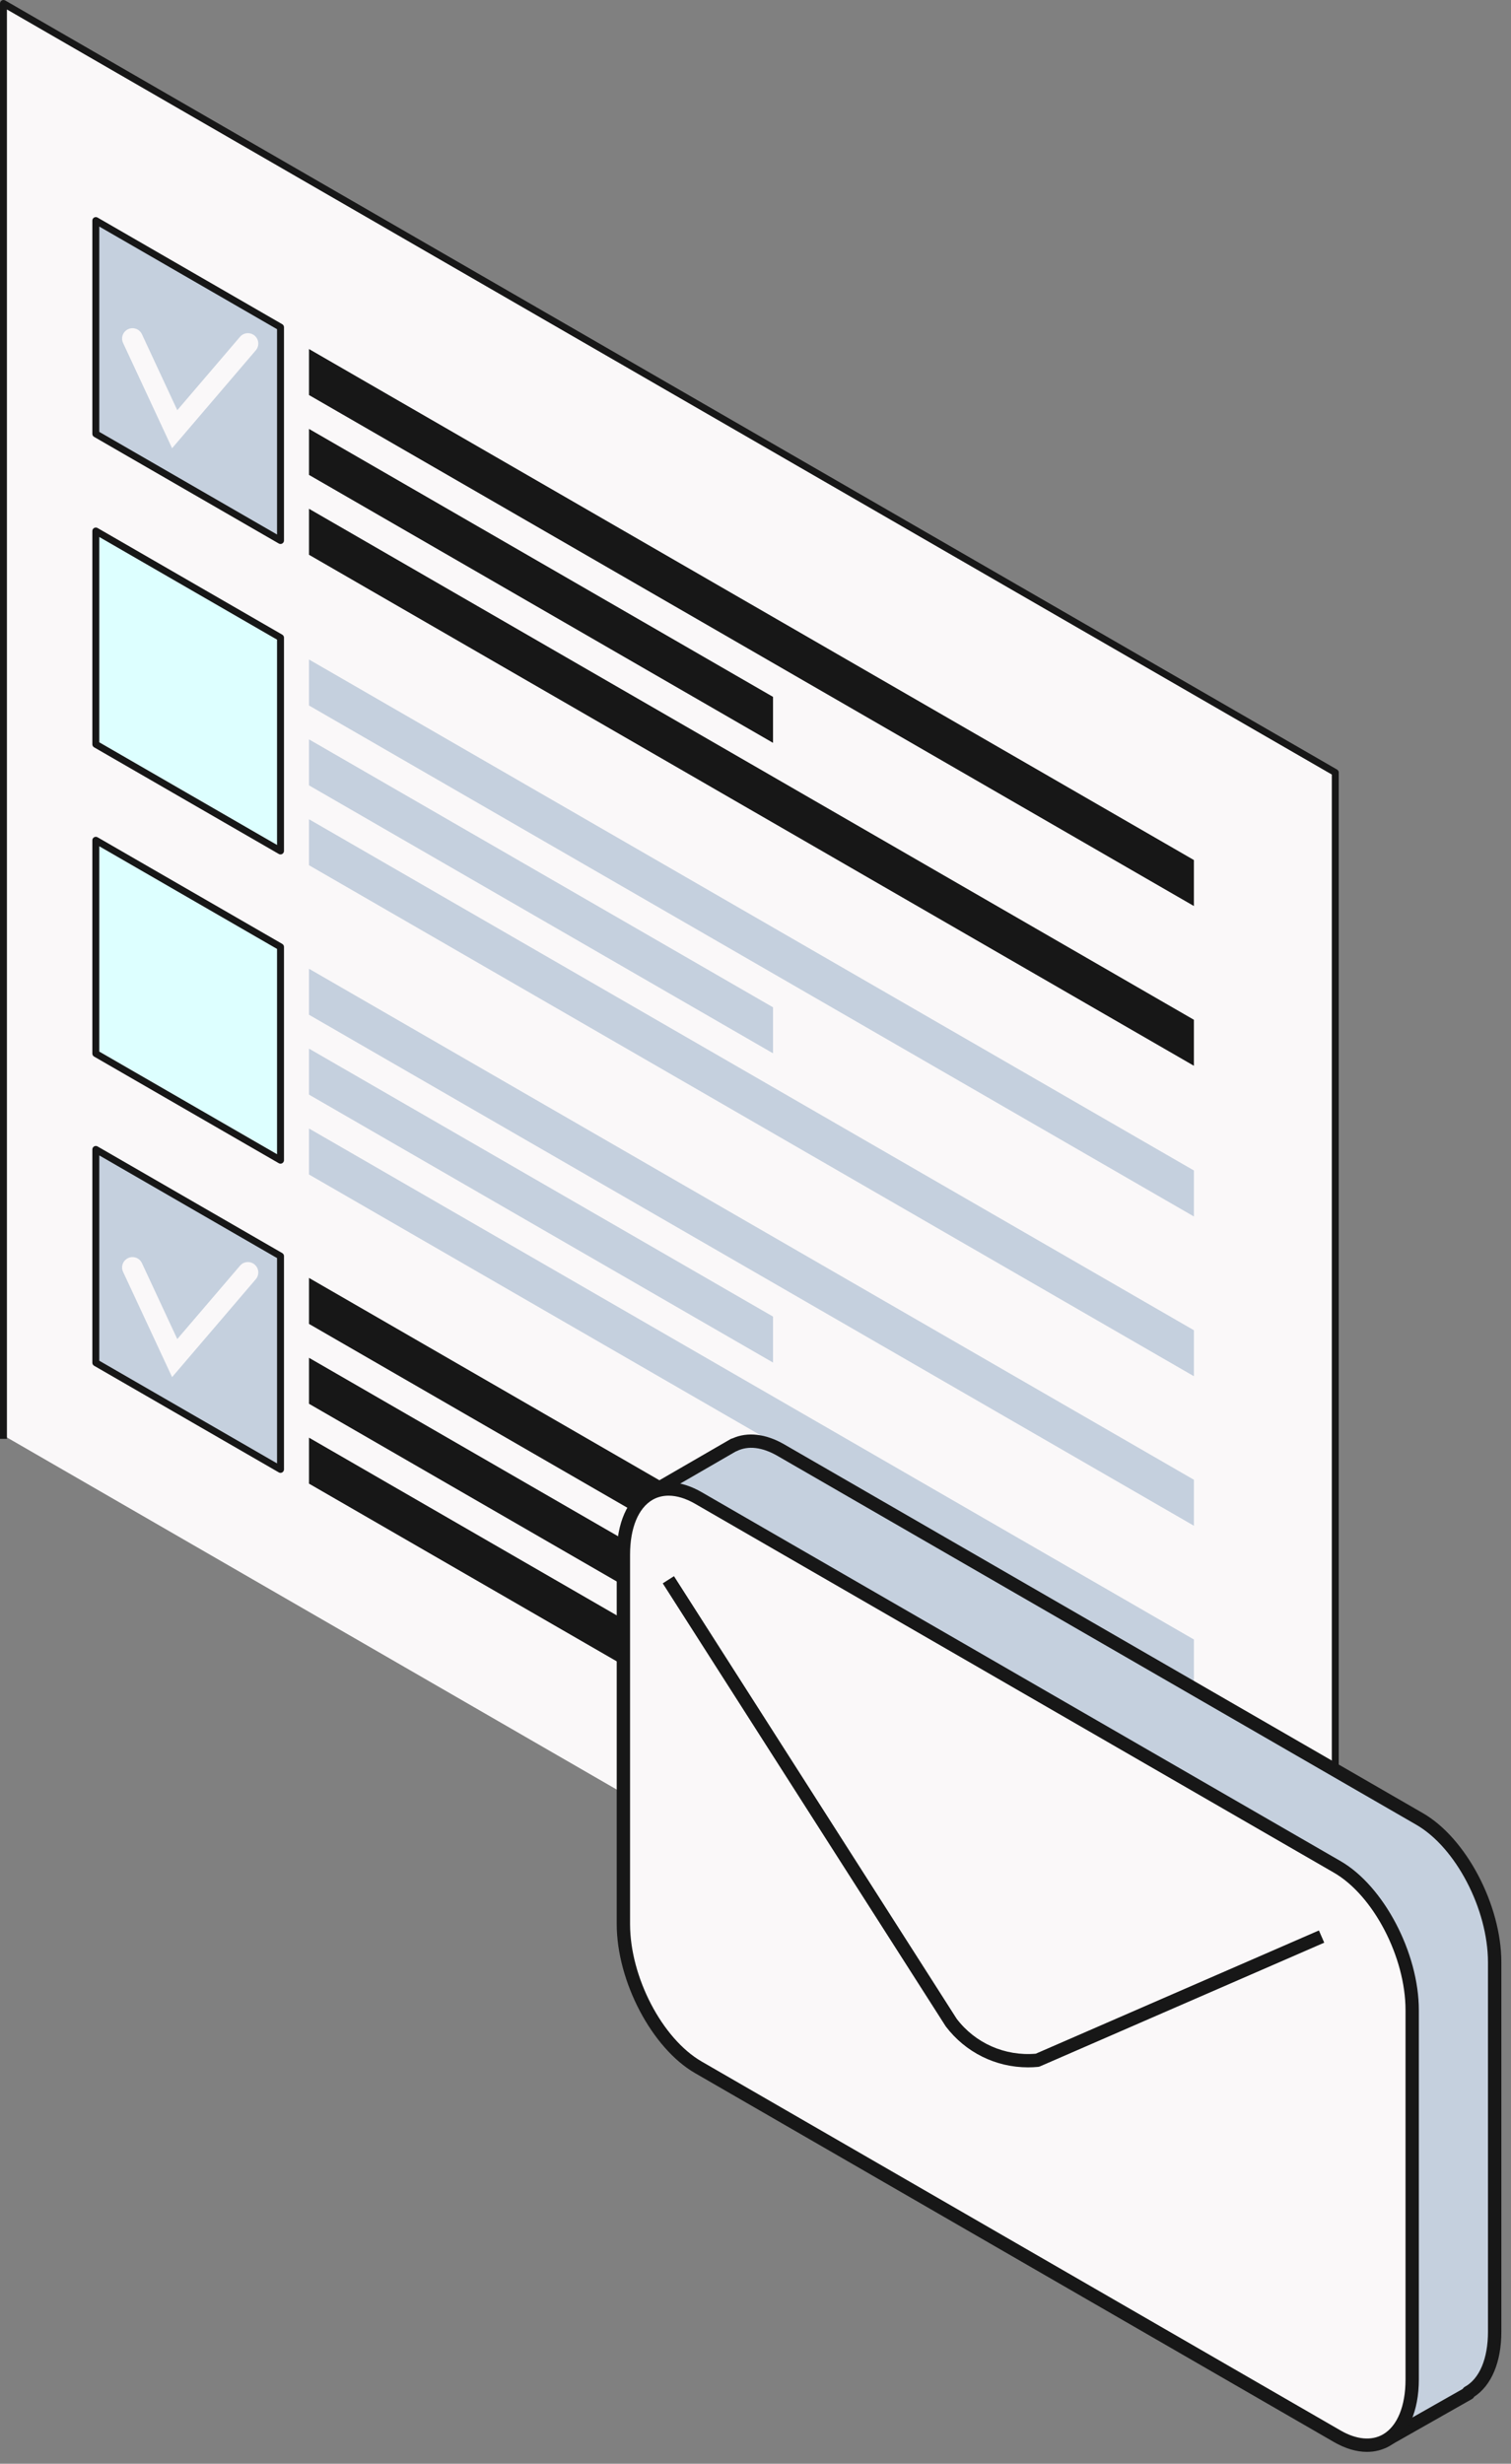 <svg xmlns="http://www.w3.org/2000/svg" width="119" height="194" viewBox="0 0 119 194" fill="none"><rect x="0" y="0" width="119" height="194" fill="#808080" stroke="none"/><path d="M0.273 113.028L105.163 173.586V60.831L0.273 0.273V113.028Z" fill="#FAF8F9"></path><path d="M0.41 0.036C0.325 -0.012 0.221 -0.012 0.137 0.036C0.052 0.085 0 0.175 0 0.272V113.299H0.545V0.745L104.888 60.987V173.857H105.433V60.83C105.433 60.732 105.382 60.642 105.297 60.593L0.41 0.036Z" fill="#171717"></path><path d="M7.547 34.164L22.093 42.562V25.765L7.547 17.367V34.164Z" fill="#C5D0DE"></path><path d="M7.682 17.13C7.598 17.082 7.494 17.082 7.409 17.13C7.325 17.179 7.273 17.268 7.273 17.367V34.163C7.273 34.261 7.325 34.351 7.409 34.399L21.956 42.798C21.999 42.822 22.045 42.834 22.092 42.834C22.14 42.834 22.186 42.822 22.229 42.798C22.313 42.749 22.365 42.659 22.365 42.562V25.765C22.365 25.668 22.313 25.578 22.229 25.529L7.682 17.13ZM21.819 42.089L7.819 34.006V17.839L21.819 25.922V42.089Z" fill="#171717"></path><path d="M24.336 31.106L94.026 71.341V67.72L24.336 27.484V31.106Z" fill="#171717"></path><path d="M24.336 37.395L60.88 58.493V54.872L24.336 33.773V37.395Z" fill="#171717"></path><path d="M24.336 43.684L94.026 83.92V80.298L24.336 40.062V43.684Z" fill="#171717"></path><path d="M18.902 26.521L13.962 32.299L11.177 26.316C10.986 25.907 10.498 25.73 10.09 25.921C9.68 26.11 9.503 26.597 9.694 27.007L13.554 35.295L20.146 27.584C20.44 27.241 20.4 26.725 20.056 26.431C19.712 26.137 19.195 26.178 18.902 26.521Z" fill="#FAF8F9"></path><path d="M7.547 58.609L22.093 67.008V50.211L7.547 41.812V58.609Z" fill="#DDFFFF"></path><path d="M7.682 41.575C7.598 41.527 7.494 41.527 7.409 41.575C7.325 41.624 7.273 41.714 7.273 41.811V58.608C7.273 58.705 7.325 58.795 7.409 58.844L21.956 67.242C21.999 67.266 22.045 67.278 22.092 67.278C22.14 67.278 22.186 67.266 22.229 67.242C22.313 67.193 22.365 67.104 22.365 67.006V50.21C22.365 50.112 22.313 50.022 22.229 49.973L7.682 41.575ZM21.819 66.534L7.819 58.45V42.283L21.819 50.366V66.534Z" fill="#171717"></path><path d="M24.336 55.551L94.026 95.787V92.165L24.336 51.93V55.551Z" fill="#C5D0DE"></path><path d="M24.336 61.84L60.88 82.939V79.317L24.336 58.219V61.84Z" fill="#C5D0DE"></path><path d="M24.336 68.129L94.026 108.365V104.744L24.336 64.508V68.129Z" fill="#C5D0DE"></path><path d="M7.547 82.961L22.093 91.359V74.563L7.547 66.164V82.961Z" fill="#DDFFFF"></path><path d="M7.682 65.927C7.598 65.879 7.494 65.879 7.409 65.927C7.325 65.976 7.273 66.065 7.273 66.163V82.959C7.273 83.057 7.325 83.147 7.409 83.195L21.956 91.593C21.999 91.617 22.045 91.629 22.092 91.629C22.14 91.629 22.186 91.617 22.229 91.593C22.313 91.544 22.365 91.455 22.365 91.357V74.561C22.365 74.463 22.313 74.373 22.229 74.324L7.682 65.927ZM21.819 90.886L7.819 82.803V66.636L21.819 74.72V90.886Z" fill="#171717"></path><path d="M24.336 79.903L94.026 120.138V116.518L24.336 76.281V79.903Z" fill="#C5D0DE"></path><path d="M24.336 86.192L60.88 107.29V103.669L24.336 82.57V86.192Z" fill="#C5D0DE"></path><path d="M24.336 92.481L94.026 132.716V129.096L24.336 88.859V92.481Z" fill="#C5D0DE"></path><path d="M7.547 107.304L22.093 115.703V98.906L7.547 90.508V107.304Z" fill="#C5D0DE"></path><path d="M7.682 90.271C7.598 90.222 7.494 90.222 7.409 90.271C7.325 90.32 7.273 90.409 7.273 90.507V107.304C7.273 107.401 7.325 107.491 7.409 107.54L21.956 115.938C21.999 115.963 22.045 115.975 22.092 115.975C22.14 115.975 22.186 115.962 22.229 115.938C22.313 115.889 22.365 115.8 22.365 115.703V98.906C22.365 98.808 22.313 98.718 22.229 98.669L7.682 90.271ZM21.819 115.229L7.819 107.145V90.978L21.819 99.062V115.229Z" fill="#171717"></path><path d="M24.336 104.246L94.026 144.482V140.861L24.336 100.625V104.246Z" fill="#171717"></path><path d="M24.336 110.535L60.88 131.634V128.013L24.336 106.914V110.535Z" fill="#171717"></path><path d="M24.336 116.824L94.026 157.06V153.439L24.336 113.203V116.824Z" fill="#171717"></path><path d="M18.902 99.663L13.962 105.439L11.177 99.457C10.986 99.047 10.498 98.87 10.09 99.061C9.68 99.252 9.503 99.739 9.694 100.148L13.554 108.436L20.146 100.726C20.44 100.383 20.4 99.867 20.056 99.573C19.712 99.278 19.195 99.319 18.902 99.663Z" fill="#FAF8F9"></path><path d="M111.811 143.231L61.498 114.183C60.095 113.373 58.808 113.285 57.796 113.789L57.795 113.773L50.762 117.842L55.594 121.139V147.734C55.594 152.082 58.238 157.132 61.498 159.015L108.831 186.342L108.966 192.247L115.673 188.443L115.617 188.402C116.898 187.698 117.716 186.013 117.716 183.6V154.512C117.716 150.164 115.072 145.113 111.811 143.231Z" fill="#C5D0DE"></path><path d="M112.071 142.775L61.757 113.727C60.312 112.893 58.872 112.727 57.689 113.258C57.633 113.269 57.581 113.289 57.53 113.318L50.497 117.387C50.341 117.477 50.242 117.641 50.235 117.822C50.228 118.002 50.314 118.173 50.464 118.275L55.067 121.416V147.734C55.067 152.241 57.834 157.506 61.234 159.469L108.311 186.649L108.44 192.258C108.444 192.443 108.545 192.612 108.706 192.703C108.787 192.749 108.876 192.771 108.965 192.771C109.055 192.771 109.144 192.749 109.225 192.703L115.932 188.899C116.003 188.858 116.057 188.797 116.096 188.727C117.462 187.837 118.241 185.988 118.241 183.6V154.512C118.238 150.003 115.471 144.738 112.071 142.775ZM117.187 183.599C117.187 185.722 116.522 187.304 115.361 187.941C115.291 187.98 115.236 188.038 115.197 188.106L109.468 191.356L109.353 186.33C109.349 186.146 109.249 185.979 109.09 185.887L61.757 158.56C58.647 156.764 56.115 151.907 56.115 147.734V121.139C56.115 120.966 56.029 120.803 55.886 120.705L51.743 117.878L57.94 114.293C57.969 114.285 57.998 114.273 58.026 114.259C58.921 113.814 60.029 113.943 61.231 114.637L111.544 143.685C114.655 145.481 117.186 150.338 117.186 154.511L117.187 183.599Z" fill="#171717"></path><path d="M105.315 147.007L55.002 117.959C51.741 116.076 49.098 118.074 49.098 122.422V151.51C49.098 155.858 51.742 160.908 55.002 162.79L89.246 182.561L92.82 184.625L105.315 191.839C108.576 193.721 111.219 191.723 111.219 187.376V158.288C111.219 153.941 108.576 148.89 105.315 147.007Z" fill="#FAF8F9"></path><path d="M105.576 146.545L55.263 117.497C53.673 116.58 52.116 116.469 50.874 117.186C49.41 118.031 48.57 119.936 48.57 122.415V151.503C48.57 156.01 51.337 161.275 54.737 163.238L105.051 192.286C105.947 192.804 106.835 193.065 107.66 193.064C108.298 193.064 108.898 192.909 109.439 192.597C110.902 191.752 111.742 189.846 111.742 187.368V158.281C111.743 153.773 108.976 148.508 105.576 146.545ZM110.693 187.368C110.693 189.461 110.045 191.036 108.915 191.689C108.01 192.209 106.824 192.098 105.576 191.377L89.701 182.211L55.263 162.328C52.152 160.532 49.621 155.676 49.621 151.502V122.414C49.621 120.321 50.268 118.747 51.398 118.094C51.774 117.878 52.197 117.771 52.654 117.771C53.297 117.771 54.006 117.984 54.737 118.406L105.051 147.454C108.161 149.25 110.693 154.107 110.693 158.28V187.368Z" fill="#171717"></path><path d="M81.573 161.71C79.139 161.92 76.803 160.88 75.344 158.961L53.08 124.109L52.195 124.674L74.483 159.56C76.043 161.614 78.421 162.785 80.961 162.785C81.225 162.785 81.489 162.773 81.755 162.747C81.809 162.742 81.863 162.728 81.913 162.706L104.291 152.968L103.872 152.006L81.573 161.71Z" fill="#171717"></path></svg>